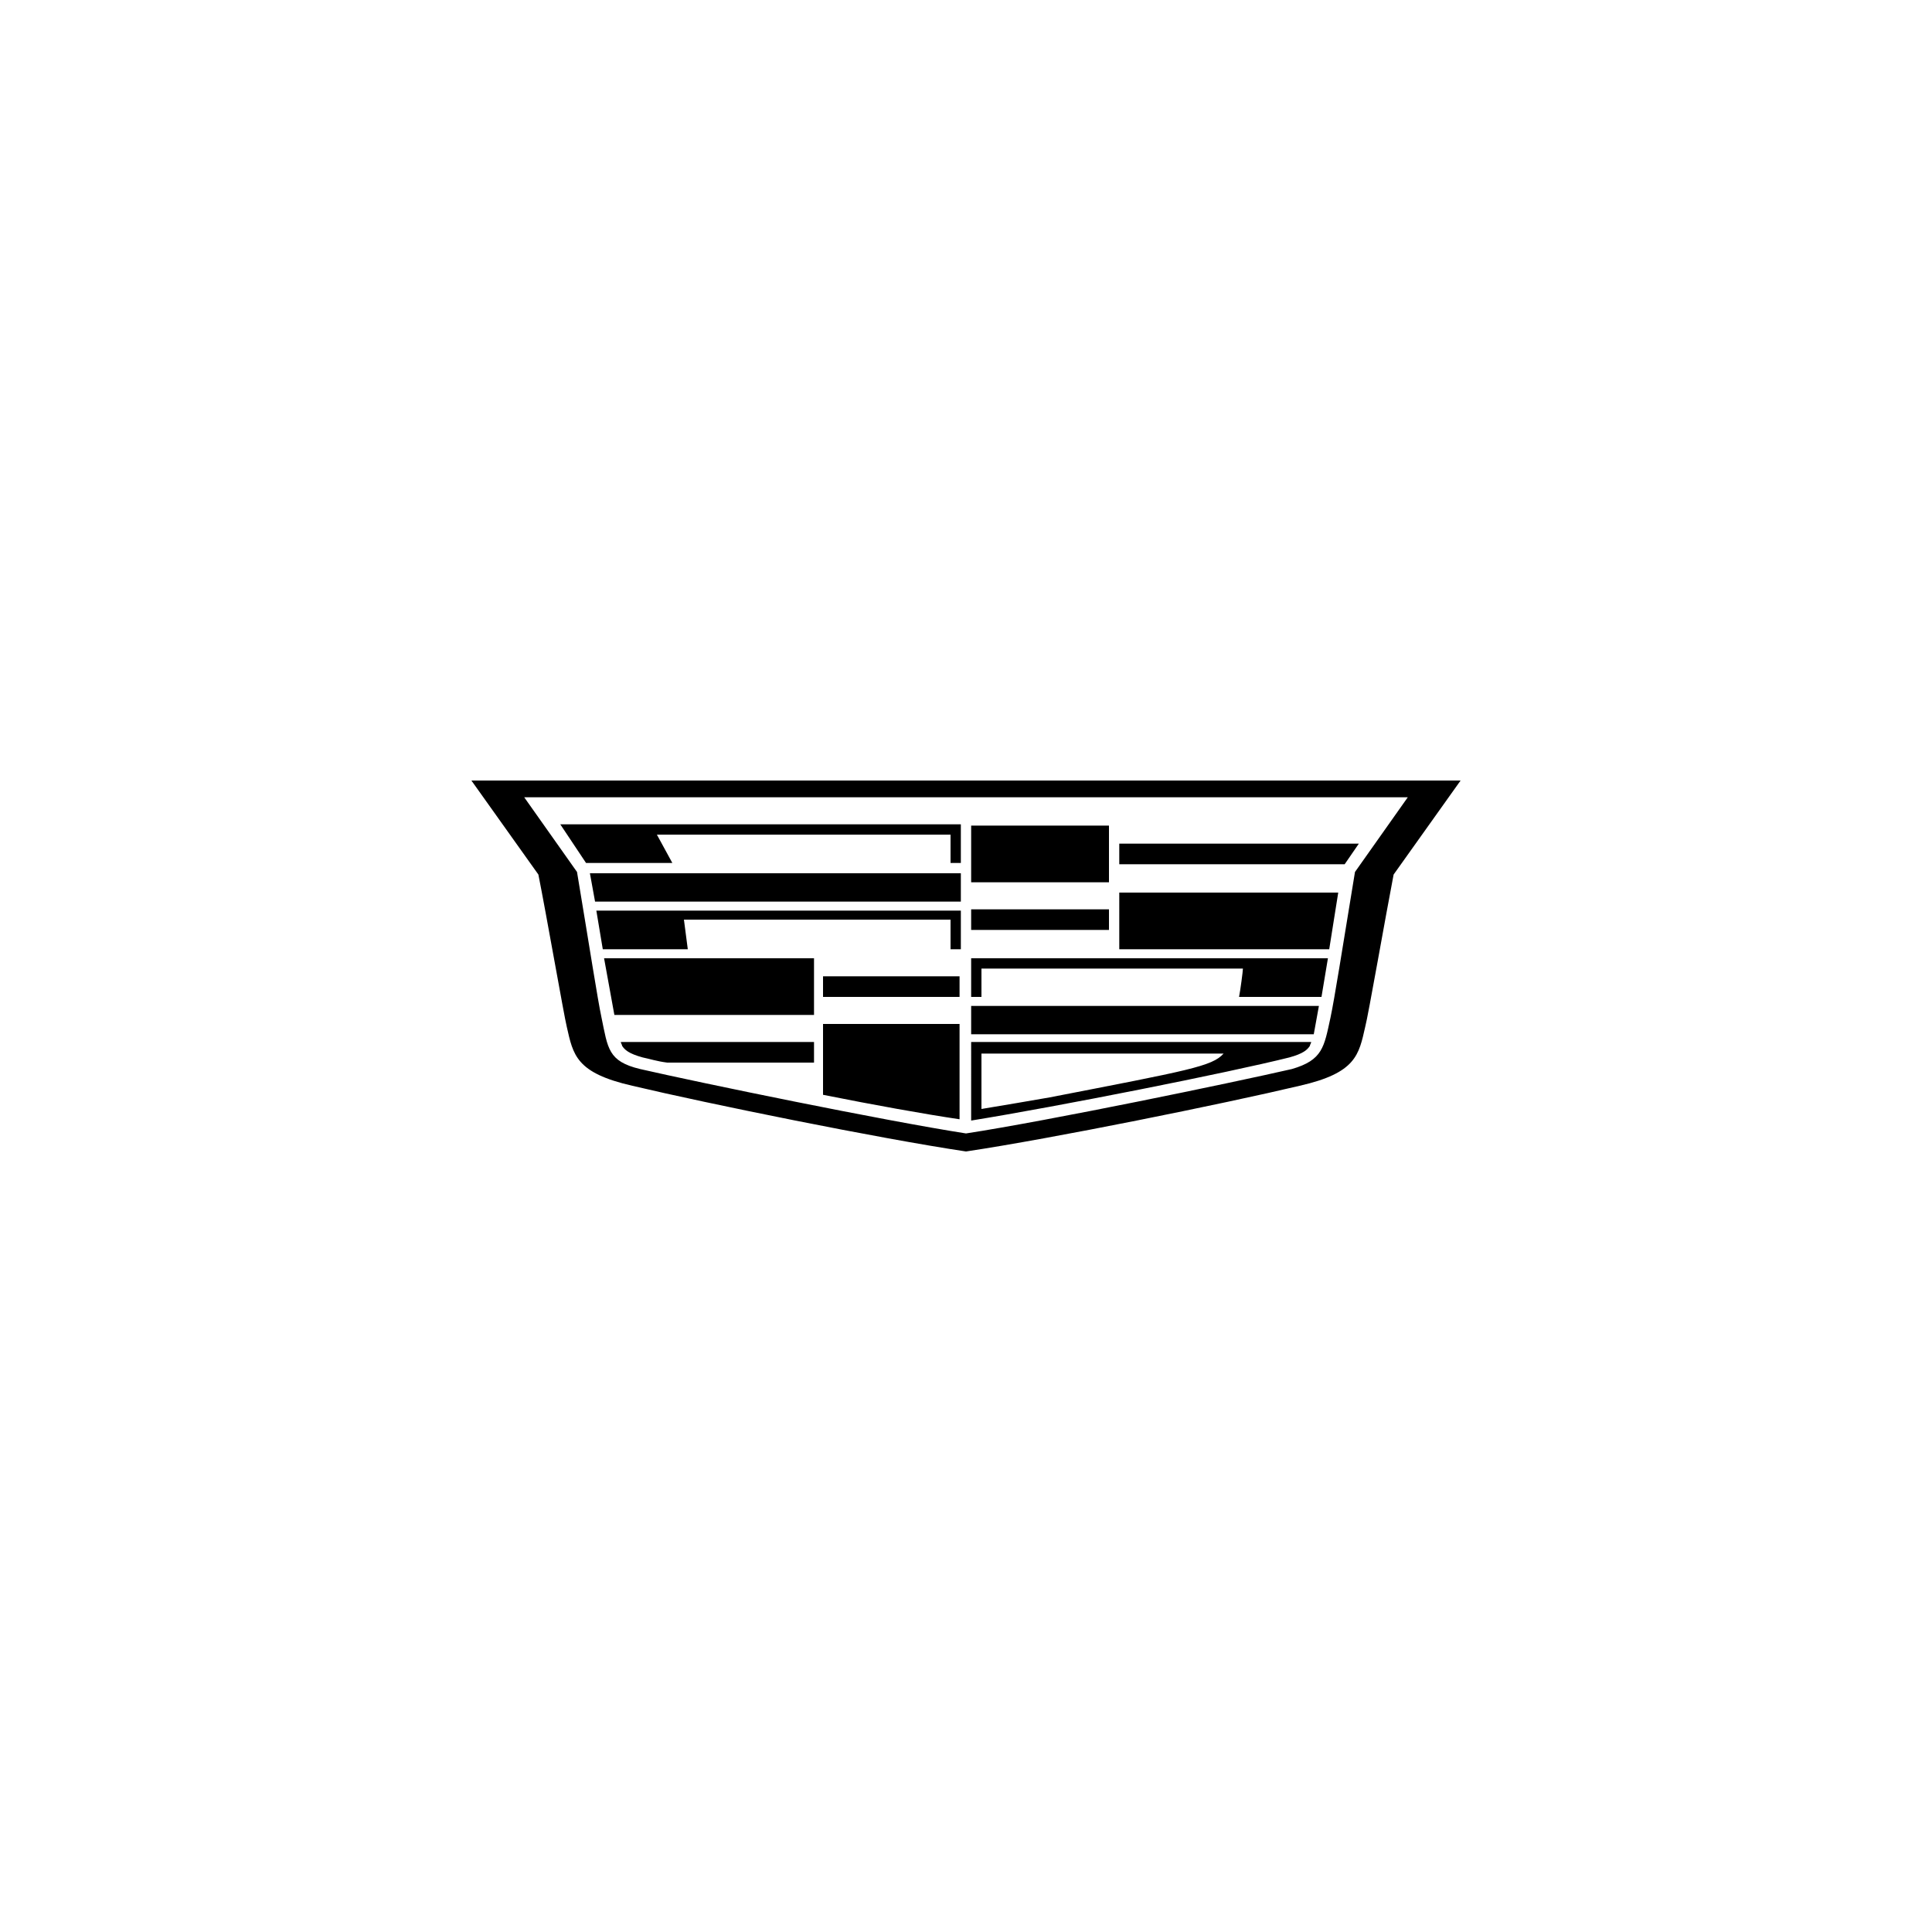 <?xml version="1.0" encoding="utf-8"?>
<!-- Generator: Adobe Illustrator 28.3.0, SVG Export Plug-In . SVG Version: 6.00 Build 0)  -->
<svg version="1.1" id="Layer_1" xmlns="http://www.w3.org/2000/svg" xmlns:xlink="http://www.w3.org/1999/xlink" x="0px" y="0px"
	 viewBox="0 0 150 150" style="enable-background:new 0 0 150 150;" xml:space="preserve">
<path d="M53.4,73.7h-6.6l-0.5-3h28.3v3h-0.8v-2.3l-20.7,0L53.4,73.7z M46.2,70h28.4v-2.2H45.8L46.2,70z M63.9,77.4h10.6v-1.6H63.9
	V77.4z M45.5,67h6.7L51,64.8h22.8V67h0.8v-3H43.5L45.5,67z M86.1,64.1H75.4v4.4h10.7V64.1z M48.3,81.2c0.2,0.3,0.5,0.6,1.6,0.9
	c0.5,0.1,1.1,0.3,1.9,0.4h11.4v-1.6h-15C48.2,81,48.3,81.1,48.3,81.2z M47.7,78.8h15.5v-4.4H46.9L47.7,78.8z M63.9,85
	c4,0.8,7.9,1.5,10.6,1.9v-7.4H63.9V85z M86.9,73.7h16.3l0.7-4.4h-17V73.7z M86.9,65.5v1.6l17.5,0l1.1-1.6H86.9z M113.4,60.6
	l-5.2,7.3c-0.6,3.1-2,11.1-2.2,11.8c-0.5,2.2-0.7,3.6-5.1,4.6C95,85.7,81.7,88.4,75,89.4c-6.7-1-20-3.7-25.9-5.1
	c-4.4-1-4.6-2.4-5.1-4.6c-0.2-0.8-1.6-8.8-2.2-11.8l-5.2-7.3H113.4z M109.3,61.9H40.7l4.1,5.8c1,6,1.6,9.9,1.9,11.3
	c0.5,2.4,0.5,3.4,3,4c4.8,1.1,18.9,4,25.3,5c6.5-1,20.5-3.9,25.3-5c2.4-0.7,2.5-1.7,3-4c0.3-1.4,0.9-5.2,1.9-11.3L109.3,61.9z
	 M75.4,77.4h0.8v-2.2h20.3c0,0.2-0.2,1.7-0.3,2.2h6.4l0.5-3H75.4V77.4z M75.4,80.3l26.6,0l0.4-2.2h-27V80.3z M86.1,70.6H75.4v1.6
	h10.7V70.6z M75.4,80.9l26.4,0c0,0.1-0.1,0.2-0.1,0.3c-0.2,0.3-0.5,0.6-1.6,0.9c-4.8,1.2-17.9,3.8-24.7,4.9V80.9z M76.2,86.1
	c1.2-0.2,4.2-0.7,5.3-0.9c10.8-2.1,12.6-2.4,13.5-3.4H76.2V86.1z"/>
</svg>
